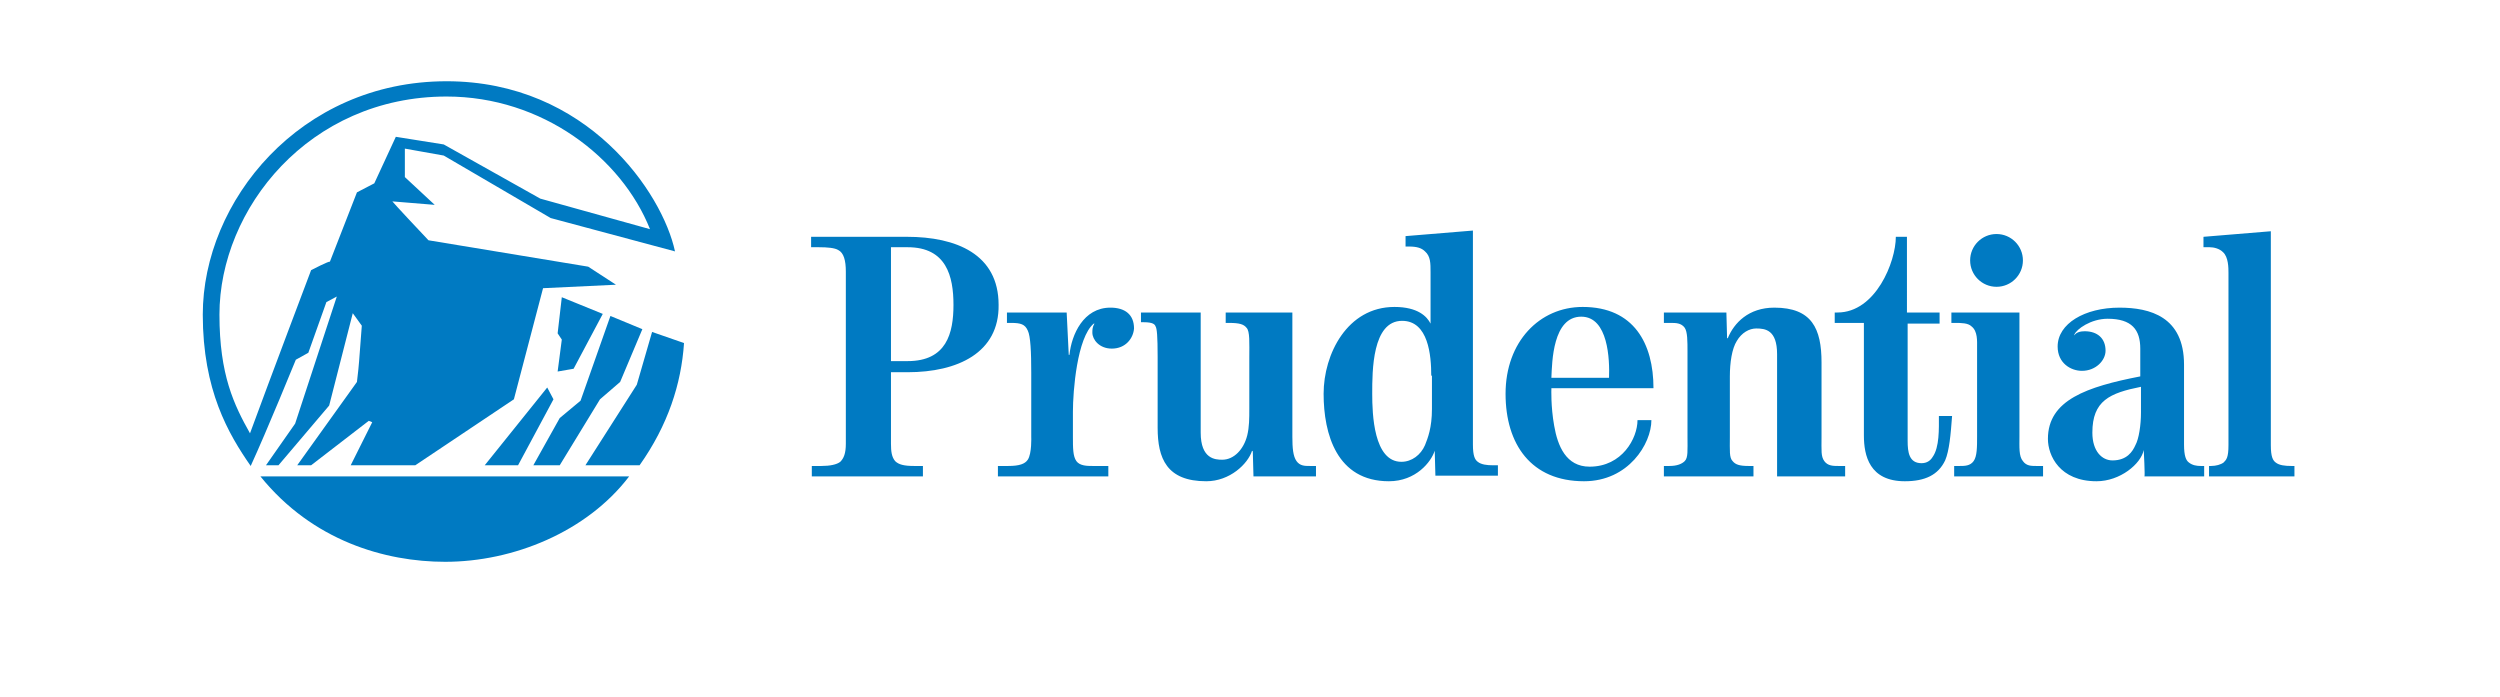 <?xml version="1.0" encoding="utf-8"?>
<!-- Generator: Adobe Illustrator 23.0.3, SVG Export Plug-In . SVG Version: 6.00 Build 0)  -->
<svg version="1.1" xmlns="http://www.w3.org/2000/svg" xmlns:xlink="http://www.w3.org/1999/xlink" x="0px" y="0px"
	 viewBox="0 0 360 100.4" style="enable-background:new 0 0 360 100.4;" xml:space="preserve">
<style type="text/css">
	.st0{fill:none;}
	.st1{fill:#007AC2;}
</style>
<g id="Guides">
</g>
<g id="Layer_1">
	<g>
		<rect x="22.7" y="-0.7" class="st0" width="314.8" height="96"/>
	</g>
	<g>
		<g>
			<path class="st1" d="M82.6,53.1l-2.3,0.4l0.6-4.6l-0.6-0.9l0.6-5.2l5.9,2.4L82.6,53.1z M92.1,67h-7.8l7.4-11.6l2.2-7.6l4.6,1.6
				C98.1,55.3,96.2,61.2,92.1,67z M89.3,55l-2.9,2.5L80.6,67h-3.8l3.8-6.8l3-2.5l4.3-12.2l4.6,1.9L89.3,55z M79.3,31.4l-15.4-9
				l-5.6-1v4.1l4.3,4l-6.1-0.5c0,0,0.2,0.3,5.2,5.6l23,3.8l4,2.6l-10.5,0.5L74,57.5L59.8,67h-9.3l3.1-6.2l-0.5-0.2L44.8,67h-2
				l8.6-12c0.4-3.4,0.2-1.9,0.7-8.1l-1.3-1.8l-3.4,13.3L40.1,67h-1.8l4.2-6l6-18.3L47,43.5l-2.6,7.3l-1.8,1c0,0-4.2,10.3-6.5,15.3
				c-3.2-4.6-6.9-10.9-6.9-21.8c0-16.3,14-33.6,35.1-33.6c20.3,0,31.1,16.1,32.9,24.5L79.3,31.4z M74.6,67h-4.8l9-11.2l0.9,1.7
				L74.6,67z M64.1,80.9c-8.6,0-19.1-3-26.6-12.3h53.1C84.5,76.6,73.9,80.9,64.1,80.9z M64.3,13.9c-19.8,0-32.7,16.2-32.7,31.4
				c0,8.7,2.1,13,4.4,17.1c2.9-7.9,8.8-23.5,8.8-23.5s2.7-1.4,2.7-1.2l3.9-10l2.5-1.3l3.1-6.7l6.9,1.1l13.9,7.8L93.6,33
				C89.5,22.7,78.1,13.9,64.3,13.9z"/>
			<path class="st1" d="M318.1,68.6v-1.5h0.3c0.7,0,1.4-0.2,1.8-0.5c0.4-0.4,0.7-0.7,0.7-2.5V39.3c0-0.7,0-2.3-0.8-3
				c-0.5-0.5-1.3-0.7-1.9-0.7h-0.9v-1.5l9.7-0.8v30.8c0,1.7,0.3,2.2,0.7,2.5c0.5,0.4,1.3,0.5,2.3,0.5h0.4v1.5H318.1z M287.5,41.3
				c-2.1,0-3.8-1.7-3.8-3.8c0-2.1,1.7-3.8,3.8-3.8c2.1,0,3.8,1.7,3.8,3.8C291.3,39.6,289.6,41.3,287.5,41.3z M308.8,68.6
				c0.1,0-0.1-3.8-0.1-3.8c-0.4,2-3.4,4.5-6.8,4.5c-5.3,0-7-3.7-7-6.1c0-5.6,5.6-7.5,13.3-9v-4c0-2.7-1.2-4.3-4.7-4.3
				c-2.4,0-4.5,1.5-4.8,2.3c0,0,0,0,0,0.1c0.3-0.5,1-0.6,1.5-0.6c1.8,0,3,1,3,2.8c0,1.4-1.4,2.9-3.4,2.9c-1.6,0-3.5-1.1-3.5-3.5
				c0-3.3,3.9-5.6,8.9-5.6c4.4,0,9.3,1.3,9.3,8.2V64c0,1.7,0.3,2.3,0.7,2.6c0.5,0.4,1.1,0.5,1.7,0.5h0.5v1.5
				C317.3,68.6,308.9,68.6,308.8,68.6z M281.4,68.6v-1.5h0.8c0.7,0,1.5,0,2-0.7c0.5-0.7,0.5-2,0.5-3.6V50.1c0-1,0.1-2.4-0.8-3.1
				c-0.5-0.5-1.5-0.5-2.4-0.5h-0.5V45h9.8v17.8c0,1.6-0.1,2.9,0.5,3.6c0.5,0.7,1.2,0.7,1.9,0.7h1v1.5H281.4z M280.1,66.3
				c-1,2.1-2.9,3-5.8,3c-5.1,0-5.9-3.7-5.9-6.6V46.5h-4.2V45h0.4c5.5,0,8.4-7.3,8.4-10.9h1.6V45h4.7v1.6h-4.6v16.9
				c0,1.6,0.2,3.2,2,3.2c0.8,0,1.3-0.4,1.6-0.9c1-1.4,0.9-4.1,0.9-5.9h1.9C280.9,62.6,280.7,64.9,280.1,66.3z M255.9,68.6V51
				c0-3.5-1.7-3.7-3-3.7c-1,0-2.1,0.6-2.8,1.8c-0.7,1.1-1,3.1-1,5.1v8.7c0,2-0.1,3,0.4,3.5c0.4,0.5,1,0.7,2.3,0.7c0,0,0.3,0,0.7,0
				v1.5h-12.9v-1.5h0.8c1.1,0,1.8-0.3,2.2-0.7c0.5-0.5,0.4-1.5,0.4-3.5V50.7c0-1.6,0-2.9-0.4-3.5c-0.5-0.7-1.3-0.7-2-0.7h-1V45h9
				l0.1,3.7h0.1c0.9-2.2,3-4.4,6.7-4.4c5.4,0,6.8,3,6.8,7.9v10.7c0,2-0.1,2.8,0.4,3.5c0.5,0.7,1.3,0.7,2,0.7h1v1.5H255.9z M223.4,56
				c0,0-0.1,2.5,0.4,5.3c0.5,2.9,1.7,5.9,5.1,5.9c4.7,0,6.9-4.1,6.9-6.7h2c0,3.4-3.3,8.8-9.7,8.8c-7.6,0-11.3-5.3-11.3-12.6
				c0-7.5,4.9-12.5,11.1-12.5c7.4,0,10.2,5.3,10.2,11.7H223.4z M206.7,68.6l-0.1-3.7c-0.5,1.6-2.7,4.4-6.6,4.4
				c-7.5,0-9.4-6.8-9.4-12.6c0-5.7,3.4-12.5,10.2-12.5c3.4,0,4.7,1.4,5.2,2.4v-7.4c0-1.3,0-2.3-0.8-3c-0.5-0.5-1.2-0.7-2.3-0.7
				c0,0-0.2,0-0.5,0v-1.5l9.7-0.8v30.8c0,1.7,0.3,2.2,0.7,2.5c0.5,0.4,1.3,0.5,2.2,0.5h0.7v1.5H206.7z M180.5,68.6l-0.1-3.7
				c0,0-0.1,0.2-0.1,0c-0.6,1.9-3.2,4.4-6.6,4.4c-5.7,0-7-3.3-7-7.7V51.4c0-3-0.1-4.1-0.3-4.4c-0.1-0.3-0.4-0.6-1.7-0.6
				c0,0,0,0-0.4,0V45h8.6v17.3c0,3.8,2.1,3.9,3.1,3.9c1.7,0,3.1-1.5,3.6-3.5c0.3-1.2,0.3-2.5,0.3-3.8v-7.4c0-2.1,0.1-3.8-0.4-4.3
				c-0.4-0.5-1-0.7-2.5-0.7c0,0-0.2,0-0.5,0V45h9.6v17.9c0,1.6,0.1,2.8,0.6,3.5c0.5,0.7,1.2,0.7,1.9,0.7c0,0,0.7,0,0.9,0
				c0,0.5,0,1.5,0,1.5H180.5z M160.1,50.2c-1.8,0-2.8-1.3-2.8-2.3c0-0.4,0-0.8,0.3-1.3h-0.1c-2.4,2-3,9.7-3,12.7v3.6
				c0,1.6,0,2.8,0.5,3.5c0.5,0.7,1.6,0.7,2.3,0.7c0,0,2,0,2.3,0c0,0.5,0,1.5,0,1.5h-15.9v-1.5c0.5,0,1.5,0,1.5,0
				c1.6,0,2.4-0.3,2.8-0.9c0.6-0.9,0.5-3.3,0.5-3.3v-9.2c0-3-0.1-5.3-0.5-6.1c-0.4-0.9-1-1.1-2.4-1.1H145V45h8.6l0.3,6.1h0.1
				c0.3-2.9,2-6.8,5.9-6.8c2.1,0,3.4,1,3.4,3C163.2,48.7,162.1,50.2,160.1,50.2z M130.7,53.6h-2.4v10.3c0,1.1,0.1,1.9,0.6,2.5
				c0.5,0.5,1.3,0.7,2.7,0.7h1.3v1.5h-16v-1.5c0.7,0,1.4,0,1.4,0c1.2,0,2.2-0.2,2.7-0.6c0.5-0.5,0.8-1.2,0.8-2.6V39.1
				c0-1.6-0.3-2.7-1.1-3.1c-0.5-0.3-1.5-0.4-2.8-0.4h-1.1v-1.5h13.8c7.1,0,13.2,2.5,13.2,9.8C143.9,50.8,137.9,53.6,130.7,53.6z
				 M308.3,55.7c-4.5,0.9-7,2-7,6.6c0,2.7,1.4,4,2.9,4c2.1,0,2.9-1.3,3.3-2.2c0.5-0.9,0.8-2.9,0.8-4.7V55.7z M227.7,45.6
				c-4.1,0-4.2,6.5-4.3,8.8h8.3C231.8,51.8,231.6,45.6,227.7,45.6z M206.1,54.1c0-2.9-0.4-7.9-4.2-7.9c-4.3,0-4.3,7.2-4.3,10.5
				c0,2.9,0.2,9.8,4.2,9.8c1.5,0,2.8-1,3.4-2.4c0.4-1,1-2.5,1-5.2V54.1z M130.7,35.6h-2.4V52h2.4c5.6,0,6.6-4,6.6-8.1
				S136.3,35.6,130.7,35.6z"/>
		</g>
	</g>
</g>
</svg>

